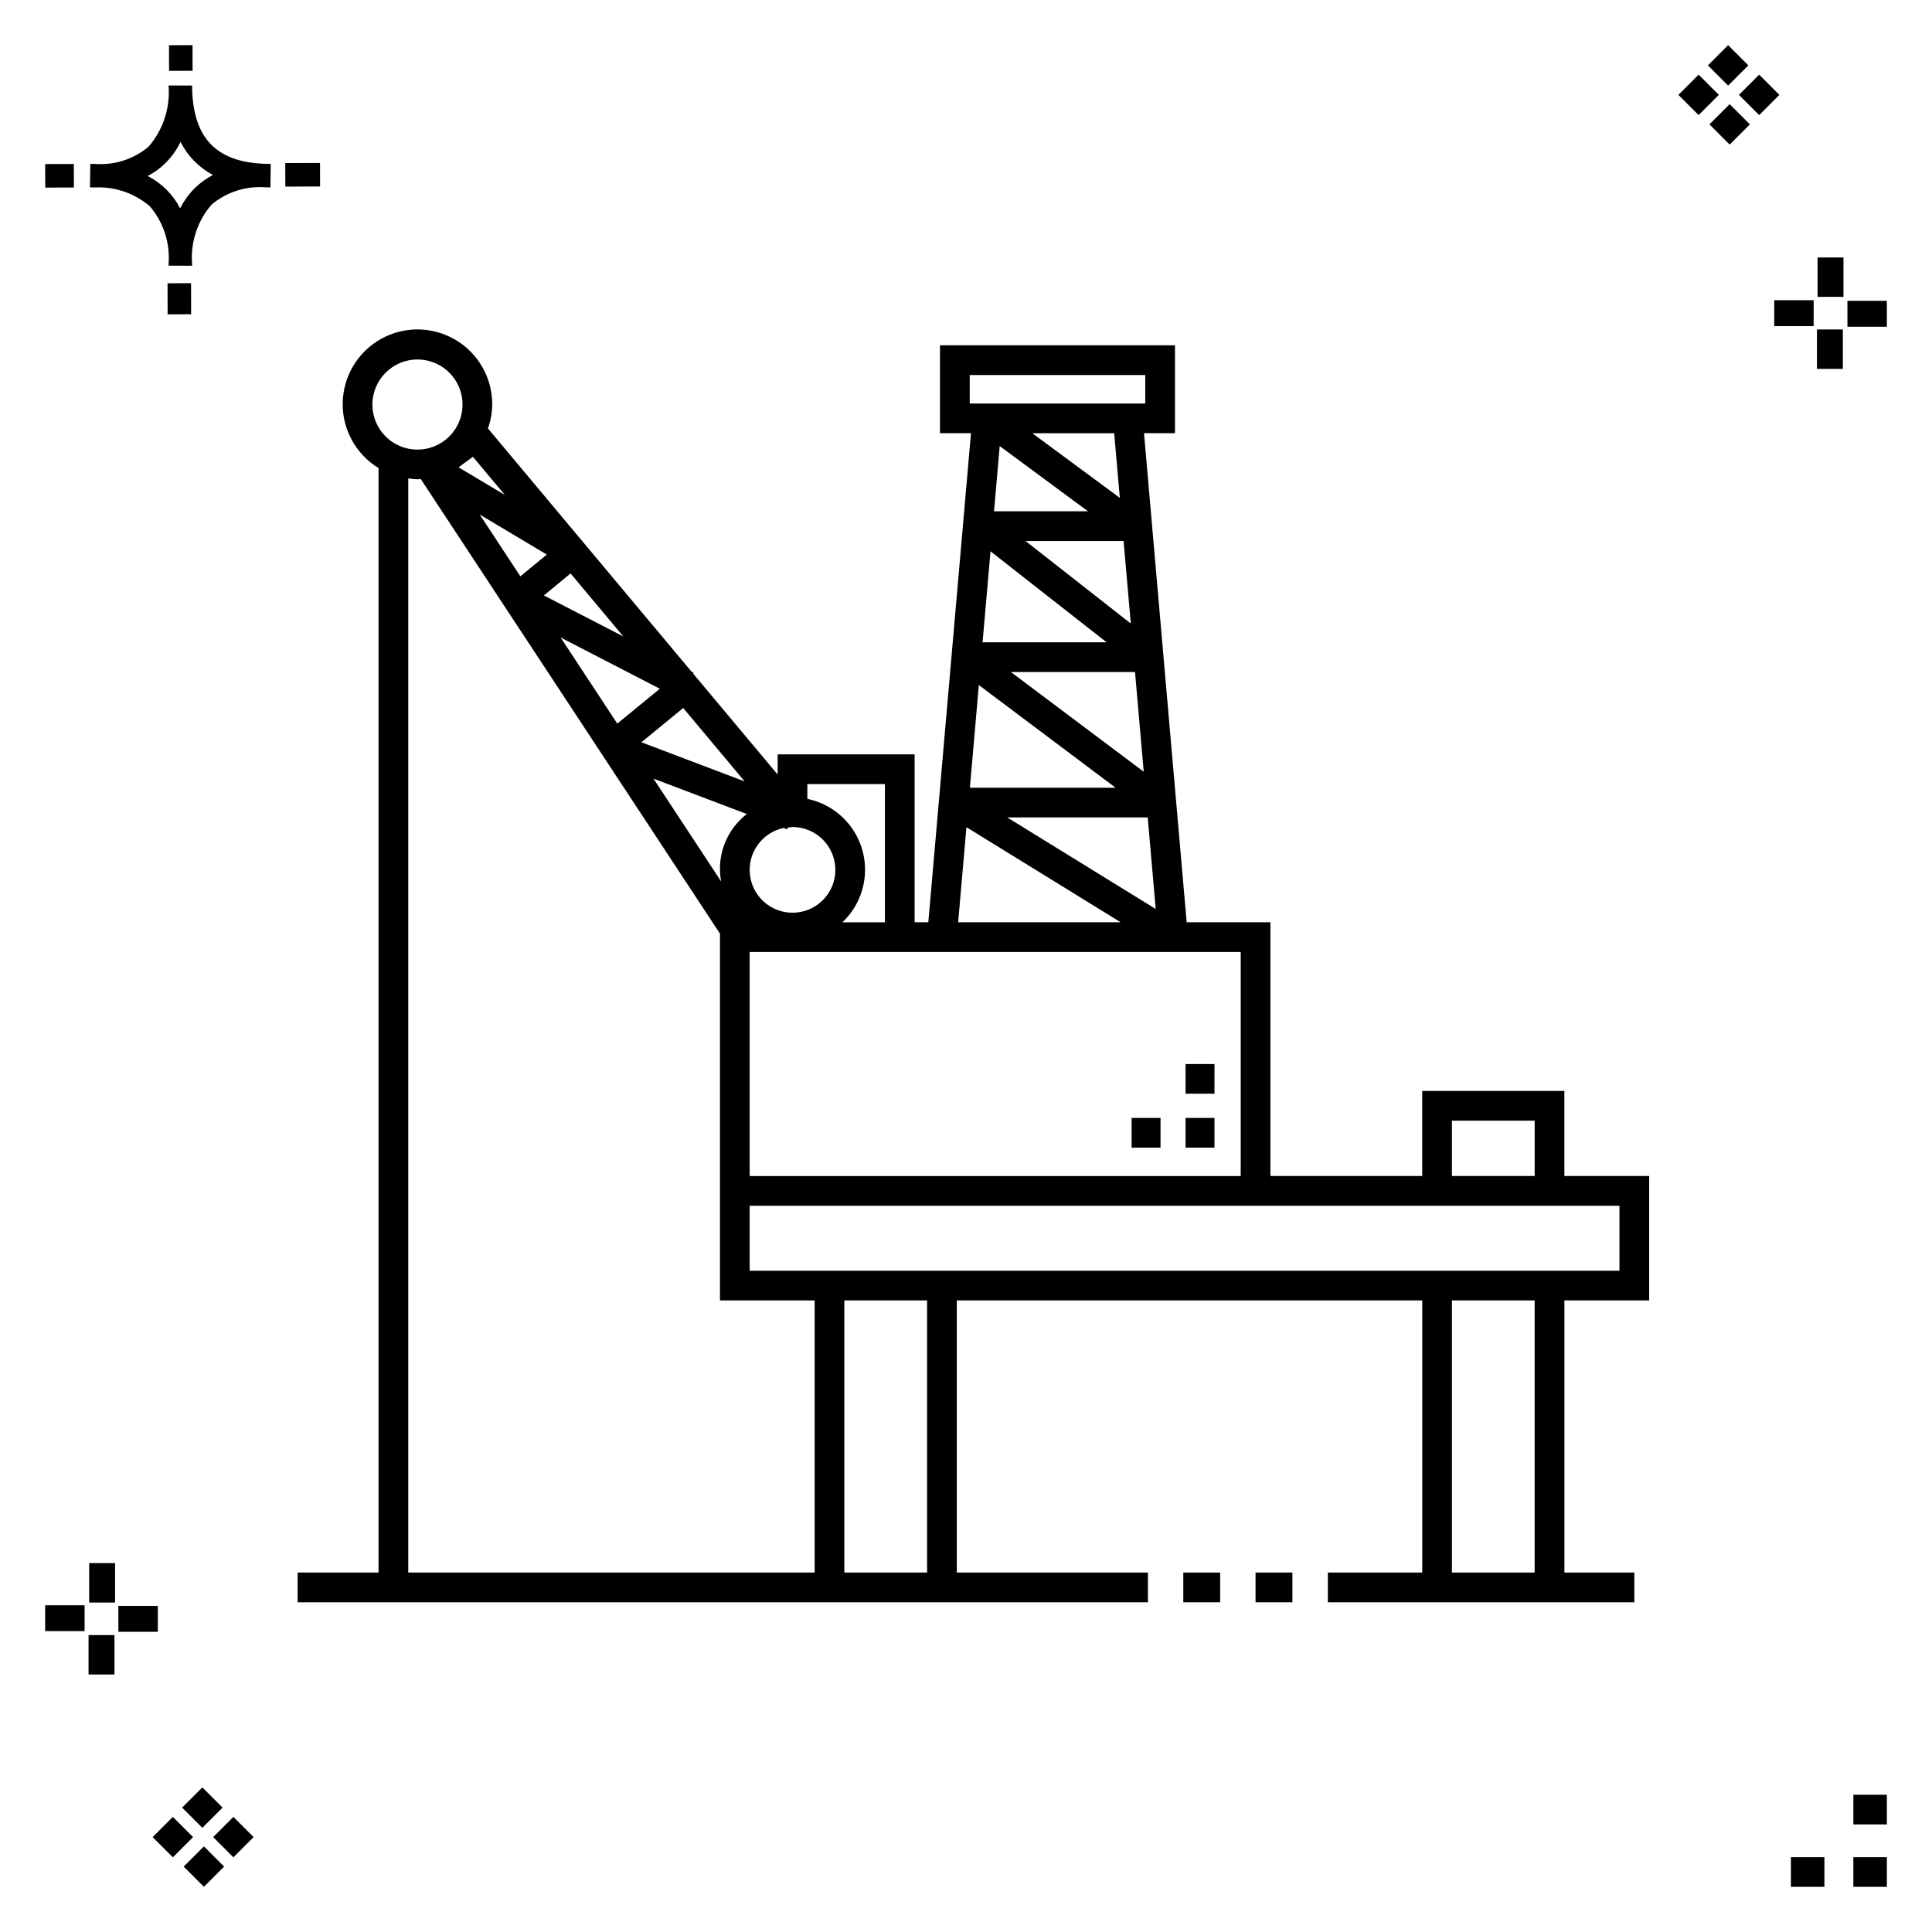 <?xml version="1.0" encoding="UTF-8"?>
<!-- Uploaded to: ICON Repo, www.iconrepo.com, Generator: ICON Repo Mixer Tools -->
<svg fill="#000000" width="800px" height="800px" version="1.1" viewBox="144 144 512 512" xmlns="http://www.w3.org/2000/svg">
 <g>
  <path d="m194.63 219.05 0.02 8.234-6.231 0.02-0.02-8.234zm19.711-31.637c0.434 0.023 0.926 0.004 1.402 0.02l-0.082 6.231c-0.445 0.008-0.926-0.004-1.383-0.02v-0.004c-5.168-0.379-10.273 1.273-14.238 4.609-3.742 4.348-5.59 10.012-5.133 15.73v0.445l-6.231-0.016v-0.441c0.434-5.527-1.328-11.008-4.906-15.242-4.043-3.5-9.277-5.309-14.617-5.047-0.434 0-0.867-0.008-1.312-0.02l0.09-6.231c0.441 0 0.875 0.008 1.305 0.02 5.121 0.371 10.188-1.262 14.125-4.562 3.875-4.481 5.789-10.328 5.316-16.23l6.231 0.008c0.07 13.746 6.258 20.367 19.434 20.75zm-13.906 2.965c-3.699-1.965-6.699-5.027-8.59-8.762-1.043 2.144-2.449 4.094-4.16 5.754-1.352 1.301-2.875 2.402-4.535 3.273 3.688 1.898 6.691 4.894 8.598 8.574 1.004-2.016 2.336-3.852 3.941-5.43 1.41-1.363 3.008-2.512 4.746-3.41zm-44.469-2.898 0.02 6.231 7.598-0.016-0.02-6.231zm72.844-0.293-9.215 0.035 0.02 6.231 9.215-0.035zm-33.773-24.43-0.02-6.793-6.231 0.02 0.02 6.793zm449 473.4h-8.879v7.871h8.879zm-16.551 0h-8.879v7.871h8.879zm16.551-16.535h-8.879v7.871h8.879zm-451.36 19.047 5.359 5.359 5.359-5.359-5.359-5.359zm7.816-7.816 5.359 5.359 5.359-5.359-5.359-5.359zm-16.043 0 5.359 5.359 5.359-5.359-5.359-5.359zm7.816-7.816 5.359 5.359 5.359-5.359-5.359-5.359zm-6.449-53.465-10.449-0.004v6.867h10.449zm-19.398-0.164-10.449-0.004v6.867h10.449zm7.914 7.914h-6.867v10.434h6.867zm0.164-19.086h-6.867v10.449h6.867zm432.83-396.91-5.359-5.359-5.359 5.359 5.359 5.359zm-7.816 7.816-5.359-5.359-5.359 5.359 5.359 5.359zm16.043 0-5.359-5.359-5.359 5.359 5.359 5.359zm-7.816 7.816-5.359-5.359-5.359 5.359 5.359 5.359zm6.449 53.465h10.449v-6.863h-10.449zm19.398 0.164 10.449 0.004v-6.867h-10.449zm-7.914-7.91h6.867v-10.438h-6.867zm-0.164 19.086h6.867v-10.453h-6.867z"/>
  <path d="m581.05 488.62v-32.965h-22.477v-22.539h-37.672v22.539h-40.23v-67.242h-22.191l-11.305-129.61h8.207v-23.293h-62.27v23.293h8.207l-11.309 129.61h-3.629v-44.496h-36.297v5.34l-22.406-26.766 0.113-0.223-0.527-0.273-53.953-64.457c0.727-2.035 1.109-4.176 1.133-6.332 0.031-7.047-3.684-13.578-9.75-17.156-6.07-3.578-13.582-3.664-19.73-0.227-6.152 3.438-10.012 9.883-10.145 16.926-0.133 7.043 3.484 13.629 9.5 17.293v292.7h-21.445v7.871h225.34v-7.871h-50.652v-72.117h123.35v72.117h-25.02v7.871h81.227v-7.871h-18.539v-72.117zm-52.273-47.633h21.926v14.668h-21.926zm-96.449-161.49h-24.906l1.508-17.285zm14.77 69.016-35.207-26.426h32.902zm-3.426-39.27-27.902-21.875h25.992zm-37.176-19.141 30.758 24.109-32.863 0.004zm33.156 62.656h-38.625l2.375-27.207zm8.504 7.871 2.117 24.258-39.34-24.258zm-7.391-84.688-23.195-17.137h21.699zm-39.777-25.012v-7.551h46.523v7.551zm-0.871 112.28 40.875 25.203h-43.074zm59.051 33.078h13.633v59.371h-130.13v-59.371zm-170.26-105.32-7.004 5.766-10.773-16.375zm-23.387-23.125 3.809-2.789 8.465 10.113zm88.504 118.04v-0.004c-5.816 0.004-10.691-4.391-11.293-10.172-0.605-5.785 3.262-11.09 8.949-12.289l0.945 0.359 0.184-0.484h0.004c0.402-0.062 0.805-0.102 1.211-0.121 6.269 0 11.355 5.082 11.355 11.355 0 6.269-5.086 11.352-11.355 11.352zm-46.438-50.121-15.008-22.809 26.285 13.57zm17.473-4.133 16.281 19.453-27.367-10.375zm16.859 28.094-0.004-0.008c-2.668 2.062-4.719 4.824-5.918 7.977-1.203 3.152-1.508 6.574-0.891 9.891l-17.926-27.242zm36.594-7.93v36.625h-11.266c3.414-3.227 5.523-7.594 5.93-12.273 0.41-4.676-0.914-9.344-3.723-13.109-2.805-3.766-6.894-6.375-11.492-7.324v-3.918zm-90.379-49.996 7.074-5.828 13.977 16.695zm-33.504-62.531h0.004c4.828 0 9.184 2.906 11.031 7.371 1.848 4.461 0.828 9.598-2.586 13.012-3.414 3.418-8.551 4.441-13.016 2.594-4.461-1.848-7.371-6.203-7.375-11.031 0.008-6.594 5.352-11.938 11.945-11.945zm-2.434 321.48v-289.97c0.805 0.137 1.621 0.219 2.438 0.25 0.297 0 0.574-0.074 0.867-0.086l79.297 120.48v97.203h25.094v72.117zm137.49 0h-21.926v-72.117h21.926zm7.871-79.988h-54.891v-17.219l230.51-0.004v17.219zm153.14 79.988h-21.922v-72.117h21.926zm-93.113 0h9.773v7.871h-9.773zm19.148 0h9.773v7.871h-9.773zm-10.879-112.61h-7.668v-7.871h7.668zm-14.297 0h-7.668v-7.871h7.668zm14.297-14.285h-7.668v-7.871h7.668z"/>
 </g>
</svg>